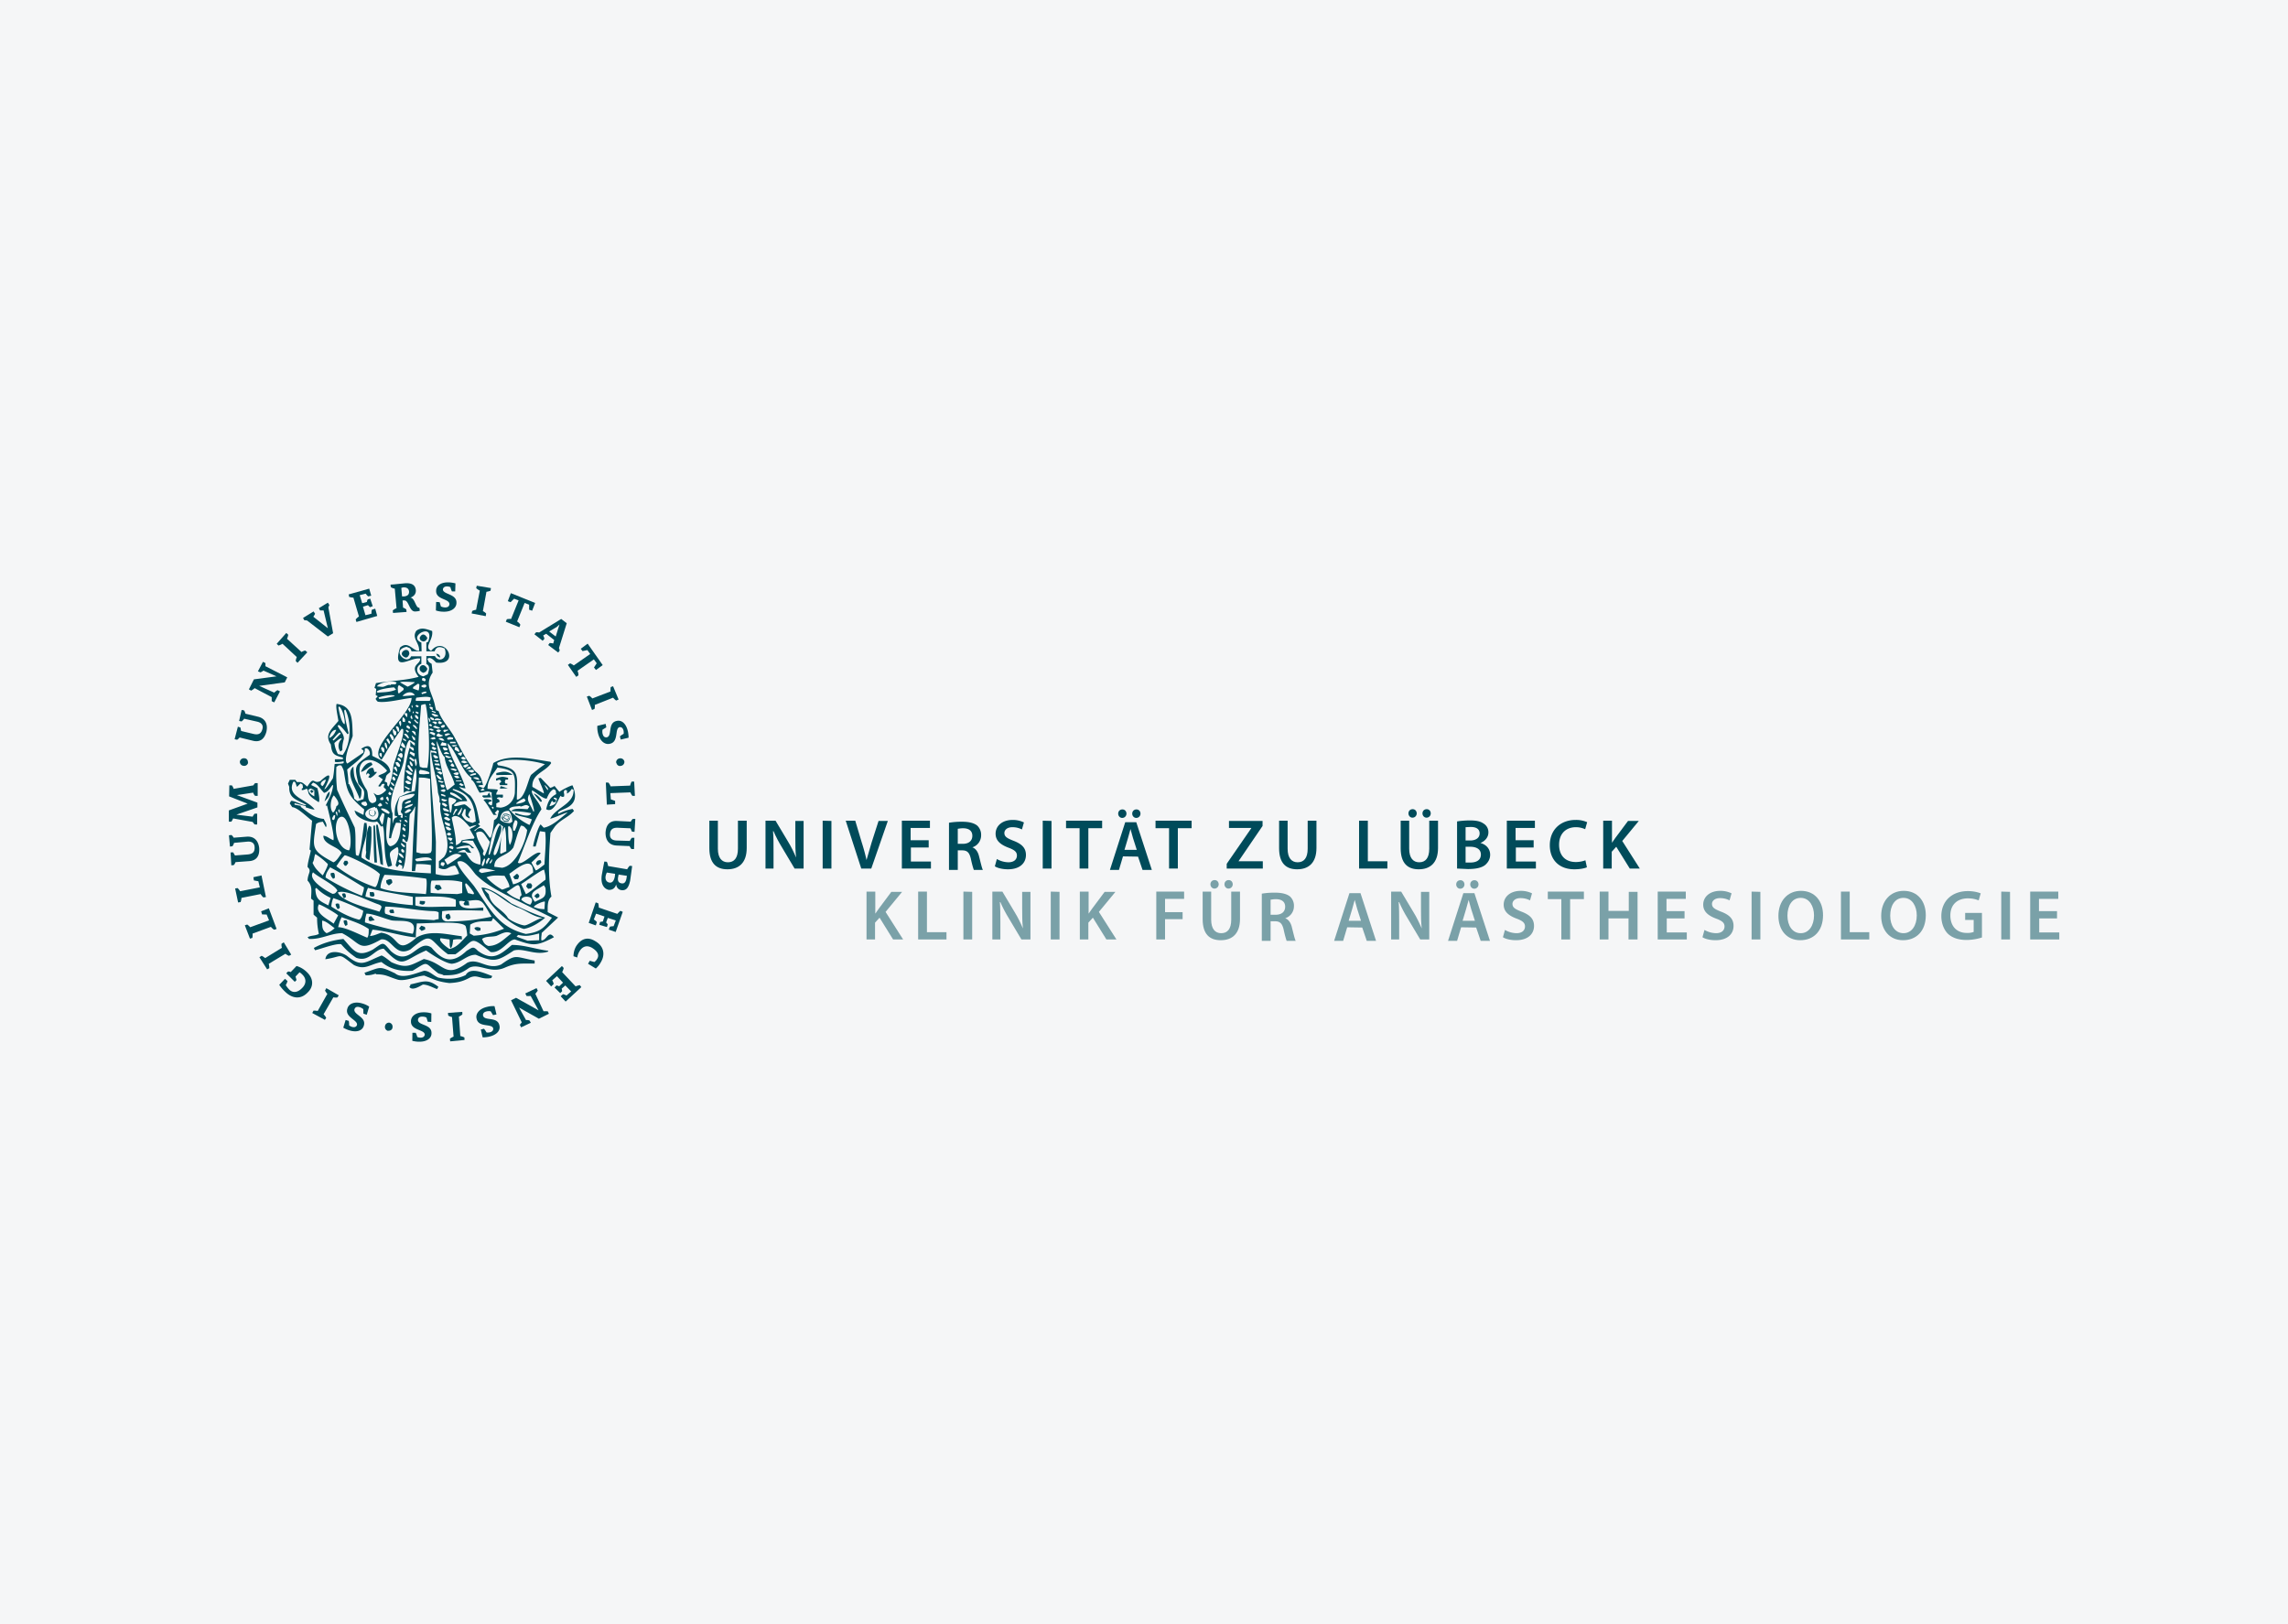 <?xml version="1.0" encoding="UTF-8"?>
<svg xmlns="http://www.w3.org/2000/svg" xmlns:xlink="http://www.w3.org/1999/xlink" width="345" height="245" viewBox="0 0 91.28 64.82">
  <path fill="#f5f6f7" d="M0 0h91.28v64.82H0z"></path>
  <g fill="#004b5a">
    <path id="a" d="M28.3 32.75v1.1c0 .6.28.84.72.84.46 0 .77-.26.77-.85v-1.09h-.35v1.12c0 .37-.15.54-.4.54-.24 0-.4-.17-.4-.54v-1.12z"></path>
    <path id="f" d="M30.86 34.66v-.68c0-.31 0-.57-.02-.81h.02c.09.21.21.44.34.65l.5.84h.36v-1.9h-.33v.66c0 .3 0 .54.03.8-.09-.21-.2-.44-.33-.65l-.49-.82h-.4v1.91z"></path>
    <path id="b" d="M32.82 32.75v1.91h.35v-1.9z"></path>
    <path d="m34.76 34.66.66-1.9h-.37l-.28.87-.2.69a7.69 7.69 0 0 0-.19-.7l-.26-.87h-.38l.62 1.91z"></path>
    <path id="c" d="M37.05 33.53h-.72v-.49h.77v-.29h-1.12v1.91h1.16v-.28h-.8v-.56h.71z"></path>
    <path id="g" d="M144.834 123.748a11.339 11.339 0 0 0-1.967.15v7.106h1.324v-2.947h.643c.756 0 1.095.3 1.322 1.246.19.907.378 1.512.453 1.7h1.362c-.151-.264-.34-1.134-.567-2.003-.15-.68-.492-1.21-1.021-1.398a1.89 1.89 0 0 0 1.322-1.813 1.89 1.89 0 0 0-.603-1.475c-.492-.377-1.21-.566-2.268-.566zm.15.982c.87 0 1.399.377 1.399 1.133s-.529 1.211-1.436 1.211h-.756v-2.27c.114 0 .378-.074.793-.074z" transform="translate(0 -.001) scale(.265)"></path>
    <path id="h" d="M39.69 34.57c.1.07.31.12.52.12.49 0 .72-.26.72-.57 0-.28-.16-.44-.5-.57-.25-.1-.36-.16-.36-.31 0-.11.1-.23.32-.23.18 0 .3.05.38.09l.08-.28a1 1 0 0 0-.45-.1c-.42 0-.68.24-.68.55 0 .28.2.44.52.56.24.09.33.17.33.31 0 .16-.12.27-.34.27a.96.96 0 0 1-.46-.13z"></path>
    <path id="d" d="M43.07 34.66h.35v-1.61h.55v-.3h-1.44v.3h.54z"></path>
    <path id="i" d="m169.4 123.822-2.304 7.182h1.36l.605-2.041 2.267.037.68 2.004h1.398l-2.342-7.182H169.4zm.795 1.022.377 1.36.567 1.776h-1.852l.53-1.777.378-1.36z" transform="translate(0 -.001) scale(.265)"></path>
    <path id="e" d="M44.77 32.64c.1 0 .17-.08.17-.17 0-.1-.07-.17-.16-.17-.1 0-.17.07-.17.17 0 .09.07.17.16.17z"></path>
    <path d="M48.94 34.66h1.44v-.29h-.97l.96-1.41v-.2h-1.34v.28h.89v.01l-.98 1.42z"></path>
    <path id="j" d="M54.22 34.66h1.13v-.29h-.78v-1.62h-.35z"></path>
    <path d="M58.64 32.74c-.2 0-.4.02-.51.04v1.88l.43.02c.35 0 .57-.06.7-.17.11-.1.19-.23.19-.4 0-.26-.19-.42-.39-.47.2-.08.32-.24.32-.42a.4.4 0 0 0-.2-.36c-.13-.09-.29-.12-.54-.12zm.03.26c.22 0 .36.08.36.26 0 .16-.13.28-.38.28h-.18v-.53l.2-.01zm-.2.79h.18c.24 0 .43.09.43.31 0 .24-.2.32-.42.32h-.19v-.63zm4.78.54c-.1.04-.24.07-.38.07-.42 0-.67-.26-.67-.69 0-.45.28-.7.67-.7.16 0 .28.04.37.08l.08-.28a1.08 1.08 0 0 0-.46-.09c-.59 0-1.03.38-1.03 1.01 0 .58.37.96.98.96.23 0 .41-.04.5-.08z"></path>
    <path id="k" d="M63.96 34.66h.34v-.67l.18-.2.54.87h.4l-.7-1.1.66-.8h-.43l-.5.67-.14.2v-.88h-.35z"></path>
    <use xlink:href="#a" transform="translate(22.73)"></use>
    <use xlink:href="#a" transform="translate(27.58)"></use>
    <use xlink:href="#b" transform="translate(8.78)"></use>
    <use xlink:href="#c" transform="translate(24.135)"></use>
    <use xlink:href="#d" transform="translate(3.57)"></use>
    <use xlink:href="#e" transform="translate(.56)"></use>
    <use xlink:href="#e" transform="translate(11.58 -.01)"></use>
    <use xlink:href="#e" transform="translate(12.14 -.01)"></use>
    <g opacity=".5">
      <path d="M46.13 37.49h.35v-.81h.7v-.28h-.7v-.53h.76v-.29h-1.11zm17.69-1.91v1.91h.35v-.84h.8v.84h.36v-1.9h-.35v.76h-.81v-.77z"></path>
      <path id="l" d="M71.85 35.55c-.54 0-.9.41-.9 1 0 .56.33.97.87.97.53 0 .91-.36.91-1 0-.55-.32-.97-.88-.97zm-.01.28c.35 0 .53.34.53.7 0 .4-.2.71-.53.71s-.53-.3-.53-.7c0-.39.18-.71.53-.71z"></path>
      <path d="M79.07 36.43h-.67v.28h.34v.48a.73.73 0 0 1-.27.04c-.4 0-.66-.26-.66-.7 0-.44.29-.68.7-.68.2 0 .32.04.43.08l.08-.28c-.1-.04-.28-.09-.51-.09-.63 0-1.06.39-1.06 1 0 .28.1.54.26.7.18.17.43.25.75.25.25 0 .5-.06.61-.1z"></path>
      <use xlink:href="#a" transform="translate(19.68 2.83)"></use>
      <use xlink:href="#f" transform="translate(9.05 2.83)"></use>
      <use xlink:href="#f" transform="translate(24.96 2.83)"></use>
      <use xlink:href="#b" transform="translate(5.615 2.83)"></use>
      <use xlink:href="#b" transform="translate(9.1 2.83)"></use>
      <use xlink:href="#b" transform="translate(37.06 2.83)"></use>
      <use xlink:href="#b" transform="translate(47.02 2.83)"></use>
      <use xlink:href="#c" transform="translate(30.155 2.83)"></use>
      <use xlink:href="#c" transform="translate(45.015 2.83)"></use>
      <use xlink:href="#g" transform="translate(12.48 2.83)"></use>
      <use xlink:href="#h" transform="translate(20.27 2.83)"></use>
      <use xlink:href="#d" transform="translate(19.22 2.83)"></use>
      <use xlink:href="#i" transform="translate(8.945 2.83)"></use>
      <use xlink:href="#i" transform="translate(13.49 2.83)"></use>
      <use xlink:href="#j" transform="translate(-17.59 2.83)"></use>
      <use xlink:href="#j" transform="translate(19.225 2.83)"></use>
      <use xlink:href="#k" transform="translate(-29.39 2.83)"></use>
      <use xlink:href="#k" transform="translate(-20.88 2.83)"></use>
      <use xlink:href="#h" transform="translate(28.23 2.83)"></use>
      <use xlink:href="#l" transform="translate(4.1)"></use>
      <use xlink:href="#e" transform="translate(3.68 2.82)"></use>
      <use xlink:href="#e" transform="translate(4.24 2.82)"></use>
      <use xlink:href="#e" transform="translate(13.485 2.825)"></use>
      <use xlink:href="#e" transform="translate(14.045 2.825)"></use>
    </g>
    <path id="m" d="M9.9 30.43a.16.16 0 0 1-.19.13.16.16 0 0 1-.14-.17.16.16 0 0 1 .18-.13c.09 0 .15.08.14.17z"></path>
    <path id="n" d="m9.79 28.48.5.12c.3.07.4.3.34.59-.09.35-.3.43-.54.37l-.53-.13a.45.45 0 0 1-.1.09l-.1-.02.13-.5.1.03.03.14.5.12c.18.04.3 0 .35-.2.04-.15-.04-.25-.2-.29l-.53-.12c-.02.04-.07.08-.1.11l-.1-.02.1-.44.1.02a.4.4 0 0 1 .05.13z"></path>
    <path id="o" d="m10.6 26.59.86.44-.1.2-1.02.14.6.27a.82.82 0 0 1 .13-.1l.1.05-.23.44-.1-.05v-.16l-.68-.36a.8.8 0 0 1-.14.1l-.09-.05.2-.4.9-.12-.52-.23a.43.43 0 0 1-.12.07l-.1-.04.2-.38.1.05v.13z"></path>
    <path id="p" d="m11.87 26.45-.07-.07c0-.05.02-.11.04-.16l-.57-.53a.64.64 0 0 1-.16.07l-.07-.07.38-.43.08.07a.69.69 0 0 1-.05.16l.58.53a.4.4 0 0 1 .15-.06l.08.07z"></path>
    <path id="q" d="m14.22 24.82-.03-.1a.66.66 0 0 1 .13-.12l-.22-.75a.94.94 0 0 1-.17-.03l-.02-.1.82-.23.08.28-.12.03a.56.56 0 0 1-.1-.11l-.24.06.1.32.19-.05c0-.04.02-.08.03-.1l.1-.03.1.3-.11.04-.08-.08-.2.06.1.34.24-.06c0-.05 0-.12.02-.16l.13-.04.08.29z"></path>
    <path id="r" d="M17.69 24.41a.94.94 0 0 1-.3-.05l.01-.34.14.01.05.17c.04.02.1.04.17.04.09 0 .16-.03.17-.13 0-.23-.55-.17-.53-.54 0-.2.19-.34.5-.33.08 0 .2.02.27.04l-.01.32h-.13a.75.75 0 0 1-.06-.17.38.38 0 0 0-.13-.03c-.1 0-.16.04-.17.12 0 .21.56.17.54.54 0 .2-.2.36-.52.35z"></path>
    <path id="s" d="M21.11 24.33v-.2l-.18-.07-.3.74c.05.03.1.08.13.13l-.04.1-.54-.22.04-.1a.6.6 0 0 1 .17-.01l.3-.74-.18-.07-.14.14-.11-.04.12-.32.97.39-.12.31z"></path>
    <path id="t" d="M24.17 31.23h.1c.04.04.07.1.09.15l.78-.03a.6.6 0 0 1 .06-.16h.1l.03.57h-.1a.64.64 0 0 1-.08-.14l-.8.03.02.25.17.06v.13l-.33.02z"></path>
    <use xlink:href="#m" transform="rotate(165 17.24 31.4)"></use>
    <use xlink:href="#m" transform="rotate(90 7.34 38.58)"></use>
    <use xlink:href="#n" transform="rotate(169 17.2 31.86)"></use>
    <use xlink:href="#n" transform="rotate(-18 25.18 32.43)"></use>
    <use xlink:href="#o" transform="rotate(-143 18.08 31.98)"></use>
    <use xlink:href="#p" transform="rotate(58 17.12 31.73)"></use>
    <use xlink:href="#p" transform="rotate(-137 17.9 32.12)"></use>
    <use xlink:href="#p" transform="rotate(-103 17.97 32.43)"></use>
    <use xlink:href="#p" transform="rotate(-74 19.47 32.44)"></use>
    <use xlink:href="#q" transform="rotate(125 16.08 32.9)"></use>
    <use xlink:href="#q" transform="rotate(153 16.67 32.67)"></use>
    <use xlink:href="#r" transform="rotate(75 17.61 30.86)"></use>
    <use xlink:href="#r" transform="rotate(165 17.52 32.41)"></use>
    <use xlink:href="#r" transform="rotate(179 17.23 32.4)"></use>
    <use xlink:href="#r" transform="rotate(-165 17.1 32.44)"></use>
    <use xlink:href="#s" transform="rotate(33 18.51 29.85)"></use>
    <use xlink:href="#t" transform="rotate(162 17.14 33.11)"></use>
    <use xlink:href="#t" transform="rotate(171 17.21 32.98)"></use>
    <use xlink:href="#p" transform="rotate(116 17.22 30.73)"></use>
    <path d="M22.84 31.34c-.07 0-.46.2-.52.26-.3-.33-.1-.23-.37-.16l-.38-.4-.09.02c.01.07.26.57.21.6l-.45-.26c-.03-.53.52-.59.75-.95l-.03-.05c-.74-.11-1.61-.34-2.28.05-.03.17-.3 1-.4 1a9.08 9.08 0 0 0-.2-.08c.01-.05.15-.04.19-.04-.07-.29-.1-.39-.31-.55-.37-.44-.59-.92-.85-1.4-.2-.34-.52-.68-.61-1a1.68 1.68 0 0 0-.1-.04 6.3 6.3 0 0 1-.04-.15c-.1-.55-.45-.83-.1-1.35l-.04-.35c-.13-.08-.12-.07-.17-.2.12-.1.25.05.35.15 1 .13.35-1.13-.2-.47-.31-.14.1-.43.04-.79-.24-.08-.43-.16-.63-.01-.2.3.13.47.11.8-.25.02-.43-.42-.76-.13-.32 1.04.41.37.8.44.03.24-.44.24-.06.73-.56.15-1.15.16-1.7.25l-.06.19.07.04-.02.25.08.04c-.05.1-.15.07 0 .22.35.06.96-.11 1.35-.15 0 .67-1.82 2.01-1.2 2.47.1-.14.2-.33.23-.38.05-.09.5-.78.58-.86l.05.02c.07.24-.29 1.12-.38 1.44-.04.28-.06.59-.2.85-.12-.09.04-.15-.16-.2.11-.26-.01-.19.23-.38-.02-.37-.49-.52-.72-.65.01-.43-.17-.46-.44-.28l.09.07v.08l-.64.44c-.2-.13.16-.92.21-1.1-.02-.68 0-1.2-.64-1.28-.05.1.05.52.07.68-.28.34-.57.55-.3.94.04.38.12.43.48.52v.07h-.32v.1c.06.03.26 0 .35-.02v.07c-.07.04-.27.02-.36.04-.02.2-.03.38-.07.57-.05.07-.3.48-.34.43.22-.43.36-.8-.16-.32-.3.14-.23-.24-.52.22-.21-.17-.2-.19-.41-.18l-.07-.09h-.22l-.07.15.05.13c-.02.48.32.51.68.72-.06.07-.47-.18-.61-.16l-.05.1.1.15c.22.02.57.38.79.54l-.1 1.15.05.04c-.03.18-.13.49-.13.66.18.16.01.24 0 .54.2.22.15.4.14.72l.1.08v.56l.14.12c0 .23.02.4.07.65-.15.08-.3.05-.45.13l.06.07c.5.02.86-.23 1.32-.23.77.4.63.77 1.55.25.44-.07.56.72 1.17.4.93-.78.7-.39 1.5.19h.3c.8-.56.52-.81 1.4-.09.42.07.71-.5.97-.5.7.24.83.3 1.56-.09-.23-.3-.28.13-.5.13-.02-.12.01-.2.01-.3l.65-.61v-.01l-.41-.21c0-.23-.02-.48.15-.62-.15-.82-.1-1.72-.04-2.54l.18-.26c.23-.28.52-.35.76-.62l-.06-.08c-.24.05-.37.1-.57.2-.1-.23 1-.14.57-1.14zm-7.61-1.28v.15h-.02c-.09-.07-.07-.09-.06-.16zm.1-.02c-.1-.04-.11-.13-.13-.18 0-.02.02-.03.04-.05.15.03.08.23.08.23zm.07-.4c.04.1.05.12.05.27-.1-.13-.1-.14-.1-.27zm.08-.18.08.15c-.02.1-.02.1-.03.09l-.12-.18zm.11-.18c.05.06.13.1.12.24a.26.26 0 0 0-.06.03l-.11-.21zm.22-.1v.13l-.07.05c-.08-.15-.06-.14-.07-.26.09 0 .06.07.13.09zm.12-.02c-.01.02-.03.05-.05.05l-.09-.2.03-.03c.08.01.1.06.11.18zm.05-.18a.3.3 0 0 1-.06-.17.61.61 0 0 1 .05-.05c.06.04.03.25 0 .22zm4.63 8.4.06-.07c.34.07.48.03.84-.06v.27l-.46.02zm-1.69-2.01c-.14-.19-.67-.75-.67-.98.28-.13.54.28.72.5.43.43.99.7 1.53.98l1.52.75c-.34.46-.52.58-1.04.65-1.1-.27-1.41-.97-2.06-1.9Zm1.63-2.87c.15.08.44.1.67.2-.03.06-.06.17-.1.22a2.4 2.4 0 0 1-.81-.63c.09-.13.3-.1.45-.13v.03c.18-.04.22-.12.36 0l-.07.1c-.2 0-.53-.07-.66.08.28 0 .5.02.8.08-.06.21-.53.02-.64-.01zm.57-.81c.02.06.28.82.15.68-.12-.3-.3-.44-.15-.68zm-.51.39-.02-.02a1 1 0 0 1 .32-.2l.06.08c-.05.1-.27.12-.36.14zm-3.9-3.64c-.02.02-.03.05-.05.05a.94.94 0 0 0-.08-.05c0-.02.01-.04.03-.05zm-.01-.24a.57.57 0 0 0-.05.03l-.07-.05v-.02c.05-.04.03-.04.12.01zm-.51.95.02-.03.1.06c0 .03-.02.05-.05.05a.32.32 0 0 1-.07-.08zm.13.3a.1.1 0 0 0-.04.02l-.16-.17c.06-.07.17.04.2.16zm-.11-.43.03-.08c.04.02.12.04.12.13a.14.14 0 0 0-.04.02zm.34.63v.1h-.01c-.1-.05-.13-.12-.17-.15v.2c.06.02.14 0 .14.14l-.03.02-.14-.12c-.16.55-.25 1.2-.23 1.8.13-.1.13-.08.3-.05.04-.32.07-.66.17-.94.08.27.01.62-.03.92-.26.06-.4.14-.62.23-.12.26-.2.38-.18.75l.1.03v.03c-.13.02-.15.12-.18.24h-.01v-.39c-.25-.62.33-1.51.45-2.1.01-.19.1-.75.23-.83zm-1.03 3.8h.08c.05-.24.1-.4.2-.62l.2.01c-.03.33-.03.84-.42.93-.28-.05-.14-1.08-.1-1.17l.1.06c0 .25-.04.52-.06.8zm.03-1.02-.04.05a.85.85 0 0 1-.3-.18v-.04a.4.4 0 0 1 .34.17zm-.1-.34-.07-.05V32c.01 0 .08.03.1.08a.51.51 0 0 0-.03.01zm-.48.11v.05c.02 0 .03-.02.04-.03.13.16.14.5-.13.5-.5-.12-.33-.45.09-.52zm-.4-.03c-.18-.05-.24-.18.03-.18.04.08.1.14-.03.18zm.5-.04.09-.09c.04.03.06.02.09.1-.04.04-.09.04-.11.05l-.08-.06zm.1-.28.1-.06.03.1a.27.27 0 0 0-.03.04h-.01l-.09-.01zm.08.59.09.04c0 .01-.06.47-.1.43-.14-.3-.13-.18.01-.47zm1.22-.36c0 .1-.22.15-.3.17l-.03-.03c.12-.09.17-.1.33-.14zm-.1-.06-.2.06-.02-.04c.1-.05.13-.1.25-.09zm.04.3a.35.35 0 0 1-.24.13l-.03-.04c.08-.06.15-.17.27-.09zm-.26.24c.02 0 .04.01.09.05h-.02l-.08-.04zm.12.24-.04.02-.09-.06v-.03c.06-.04.08 0 .13.08zm-.08.15a.32.32 0 0 0-.03.03 1.4 1.4 0 0 1-.06-.05v-.04l.1.06zm-.11.06c.16.07.08.17.07.16-.1-.07-.13-.08-.07-.16zm.1.35-.01.04a.92.92 0 0 0-.08-.01l-.03-.07c.04-.03.06-.01.12.04zm-.13-.72h-.02l-.05-.03c0-.05.02-.05.04-.08h-.12c-.09-.32-.04-.43.04-.72.19-.06.37-.13.58-.13l.02.03c-.19.3-.53.04-.5.52-.02.13-.1.16.02.25 0 .05.02.09-.01.16zm-.05.08.01.05a.24.24 0 0 0-.03.04.87.87 0 0 1-.05-.08zm.15 1.03v.05l-.03.01a.27.27 0 0 1-.12-.12v-.05c.07.02.07.06.15.1zm-.02.2-.01.07h-.04c-.08-.02-.06-.07-.08-.1.05-.07.05-.05.13.03zm-.03.3c-.1-.05-.2-.12-.2-.21.07 0 .21.09.2.21zm-.07.18h-.08l-.06-.06a.24.24 0 0 1 .06-.07c.05.04.07.04.08.13zm-2.1-.5h-.03c-.45-.08-.63-.94-.4-1.27.38-.38.6.94.43 1.27zm-.4-1.5a3.15 3.15 0 0 0-.04-.09.54.54 0 0 1 .05-.05c0 .01.04.19 0 .14zm-.09.12-.05-.13.04-.04c.04.04.04.2.01.17zm1.72 2.33c-.03.1-.1.52-.2.52a5.36 5.36 0 0 1-1.54-.83c.1-.16.2-.3.33-.44.13 0 1.21.52 1.4.75zm-1.99-.27c.44.23.89.53 1.35.8 0 .1-.04.21-.08.33h-.02a8.77 8.77 0 0 1-1.43-.72c0-.17.11-.3.18-.41zm-.3.32c-.2-.19-.3-.27-.4-.5.08-.12.05-.22.11-.35a3 3 0 0 1 .5.4c0 .1-.2.45-.2.45zm.6.69c.3-.16 1.23.34 1.63.47.17.07.13.11.04.29h-.01c-.33-.12-1.47-.37-1.65-.76Zm1.02.72c0 .07-.07.36-.17.36-.4-.1-.79-.32-1.1-.52 0-.11.04-.27.08-.34.4.14.77.29 1.19.5zm1.98.92h-.03a16.1 16.1 0 0 1-1.88-.45c0-.13.03-.24.06-.35.27 0 .72.2 1.01.27.37.05 1.07-.1.84.53zm-1.1-.8c-.04-.08-.01-.22 0-.28.64 0 1.3.17 1.97.18.05.01.1.01.16.05v.27c-.06 0-.12.02-.19.04-.63-.05-1.35-.03-1.94-.26zm1.1-.67v.33h-.03a9.32 9.32 0 0 1-1.86-.34c.02-.15.05-.23.1-.35.59.16 1.17.24 1.79.36zm-1.29-.35c0-.18.08-.39.16-.53.53.02 1.1.07 1.65.15.07.03.01.63 0 .62-.59-.06-1.28-.04-1.81-.24zm3 .46c.01.08.01.18 0 .28h-.38c-.35 0-.93.05-1.23-.05v-.34c.43 0 1.23-.07 1.6.11zm1.43.68a7.8 7.8 0 0 1-1.82.19c-.22-.07-.15-.22-.15-.41.53-.06 1.1-.03 1.64-.02v-.12c-.28 0-.96.16-.96-.25.06-.04.14-.01.23 0l-.06.1.05.06h.18l-.02-.16-.09-.01c.67-.1.59-.05 1 .62zm-.73-.89-.21-.05c-.06-.15-.16-.38-.08-.39.03 0 .29.3.32.4 0 .02-.02.03-.03.04zm-1.66-.55c.4 0 .8-.05 1.22.06v.44l-.2.04c-.36-.02-.72-.01-1.06-.05 0-.16-.01-.4.04-.49zm.5-2.49v-.02c.1-.05.1-.04.24.06v.02l-.05.04a.34.34 0 0 1-.2-.1zm.03.15.2.07v.1l-.05-.01c-.1-.02-.18-.09-.15-.16Zm-.04-.34c.09 0 .12-.02.22.06l-.06.05a.38.38 0 0 1-.16-.1zm0-.11-.05-.09c.08-.03.15.02.25.08v.05h-.03l-.18-.04Zm-.07-.24v-.07c.08-.01.13.03.21.1l-.07.06zm-.02-.17v-.07l.23.06a.2.2 0 0 1-.14.05l-.1-.04zm-.02-.2c-.04-.11.12-.02.17 0 0 0 0 .07-.02.05zm-.03-.2c.05-.01.13-.08.2-.02v.04l-.04.04c-.07 0-.13-.02-.16-.06zm0-.23.14.01.03.07-.04.04-.1-.02a2.36 2.36 0 0 0-.03-.1zm-.08-.12v-.05l.21.05c-.03.03-.04.05-.07.05zm-.08-.24.03-.04.19.16a.17.17 0 0 0-.04.04h-.02c-.11-.04-.11-.1-.16-.16zm.17-.04-.15-.1.13-.03.08.06c0 .05-.04.07-.06.07zm-.2-.23c0-.05.02-.04.03-.07l.2.1c-.04.03-.09.02-.13.03zm-.03-.15-.01-.06h.18a.5.5 0 0 1 .03.08h-.03zm-.06-.18c.08-.02.13-.04.22.02a.12.12 0 0 1-.08.04zm-.01-.2c.06-.05.13.01.21.07a.27.27 0 0 0-.04.04h-.1a3.85 3.85 0 0 1-.07-.1zm.13-.58c.09.12.2.56.33.64.03.38.3.7.4 1.1-.08.05-.25.21-.3.22-.1-.1-.4-1.73-.43-1.96zm.79 2.35c0 .1-.1.14-.17.2 0 .1-.01.2-.04.3l-.02.01h-.02c0-.15-.1-.52-.03-.61.1.01.17.03.28.1zm-.24-.23v-.07c.19.02.31.13.48.28l-.03.03zm.05 1.4-.07.05c-.13-.02-.12-.06-.17-.15.1 0 .12 0 .24.1zm-.09.13.08.06-.03.06h-.1l-.05-.07zm.13.24c0 .02-.05.1-.06.1-.08-.04-.1-.08-.14-.13.08 0 .1-.02.2.03zm.03.19v.02h-.03l-.12-.03c.05-.04.09-.05.15 0zm.01.16c0 .03-.02.09-.04.08l-.13-.05v-.05c.03-.04.12-.05.17.02zm-.16.13c.02 0 .04 0 .09.03v.02a.1.1 0 0 1-.06.02h-.03zm.48.2a8.9 8.9 0 0 1-.56.37 9.04 9.04 0 0 1-.12-.2c.2-.12.44-.35.68-.17zm-.68.29.01.06-.06.08-.1-.05c.01-.13.03-.12.15-.1zm.42.11c.08.1.11.17.17.33a1.72 1.72 0 0 1-.94.01l.01-1.28c-.02-.5-.32-3.52-.2-3.67.04.07.2 0 .23.1l-.02.04c-.1-.05-.12-.04-.2-.04.04.53.23 1 .27 1.57.02.15.09.2.06.4l.05.06c-.14.52.56 1.58.13 2.14l-.2.17v.27c.35.13.3-.05.64-.1zm-.84-5.4-.08.02-.12-.05c.02-.03.1-.07.2.03zm-.11-.15c-.02-.01-.09-.04-.09-.06.06-.05.05-.06.13.02zm-1.03 2.2c.05-.07.16-.02.23.05a.24.24 0 0 0-.03.05h-.1l-.1-.08zm.2.27v.01a.3.3 0 0 0-.06.05l-.16-.1v-.05l.21.1zm.01-.3c-.12-.06-.19-.12-.12-.21.03.01.25.13.12.21zm-.2-.39c.06-.07.18.03.27.1l-.01.05h-.05c-.12-.02-.16-.1-.21-.15zm.13-.24c.05.06.27.34.1.25-.03-.03-.25-.25-.1-.25zm.1.04c-.07-.1-.07-.12-.06-.2.05.03.12.1.12.2zm-.09-.31a.38.38 0 0 1 .05-.05l.16.11c0 .02-.02.07-.04.07zm.02-.2a.31.31 0 0 1 .04-.07l.17.08c0 .02-.02.13-.03.12zm.25.22c.04.09.06.22 0 .29h-.01c0-.03-.08-.29 0-.29zm.17.44c.12.02.23.03.37.1v.06l-.22.02-.17-.01c-.05-.1-.02-.1.02-.17zm.4.36c.01.94.1 1.9.06 2.87l-.04.08c-.12.05-.27.02-.38.03l-.19-.05.1-2.98c.16 0 .25 0 .44.05zm.2-1.82-.01.08h-.05l-.17-.09.05-.04c.1 0 .15.04.17.05zm.02.22c-.02.02-.1.03-.13.03-.02-.02-.08-.03-.09-.04a.54.54 0 0 1 .18-.06zm-.17.17a.3.3 0 0 1 .05-.03l.1.1a.72.72 0 0 0-.03.04c-.07-.01-.14-.05-.12-.11zm.2.21c0 .04-.07.07-.09.07l-.1-.07a.48.48 0 0 1 .05-.07zm-.8 4.5c-.04-.04-.04-.04-.04-.08.13-.04.62-.15.66.05-.2 0-.44.04-.61.04zm-.2-5.01c.03 0 .1.07.15.1v.1l-.03-.01c-.05 0-.11-.18-.11-.2zm.02-.16c.04-.05.06-.02.14.02l.02.13-.01.01zm.2-.1h-.03l-.13-.13c0-.08.16.01.17.13zm-.14-.63h-.03a.1.1 0 0 1 .03-.07c.03 0 .03.03 0 .07zm.03.28.03-.03c.04.04.07.08.14.12l-.02.04h-.02a.45.45 0 0 1-.13-.13zm.03-.2h.07c.04.05.11.1.05.16-.1-.05-.1-.08-.12-.15zm.25-.4c.06-.02.09-.04.18-.04.12.53.2 1.87.07 2.54h-.18a2.55 2.55 0 0 0-.12-.04c-.13-.73 0-1.73.05-2.46zm.31.5c.03.04.1.14.03.18-.02-.08-.06-.13-.03-.18zm.07-.03.13.06v.07h-.04c-.05-.01-.14-.07-.09-.13zm.25.24-.05.06-.14-.1c.05-.02.17-.03.2.04zm.14.19-.09.04c-.13-.04-.3-.05-.12-.12l.2.08zm.02.12c-.03.03-.06.06-.08.06-.08-.01-.09-.04-.11-.08.08-.02.11-.06.2.02zm.07.18v.03l-.12.04c-.17-.03-.15-.07-.05-.15.05.03.07.06.17.08zm.07.2c.02.02-.05.02-.07.02-.08-.01-.16-.09-.18-.05.07-.1.19-.06.25.04zm.08.13a.6.6 0 0 0 0 .09h-.06c-.1-.01-.13.01-.18-.03l.07-.12c.05.04.11.02.17.06zm.05.21v.03c-.04.05-.1.04-.15.03l-.05-.11c.06-.02.13 0 .2.05zm.08.21h-.21l-.03-.03c.1-.07.12-.07.24.03zm.07.13c-.03.03-.12.03-.14.03l-.1-.05v-.06zm.04.17-.03.04h-.03a2.4 2.4 0 0 1-.1-.07c.03-.05.11-.07.16.03zm.08.19-.03.02c-.08 0-.1-.03-.13-.06.02-.03.05-.08.08-.08.02.02.06.05.08.12zm.1.14a.18.18 0 0 0-.04.05h-.02a3.67 3.67 0 0 0-.2-.07c.06-.06.17-.03.26.02zm.07.12v.03c-.01.03-.04.06-.07.06-.08-.02-.12-.02-.14-.07.07-.02.12-.06.21-.02zm.03.2a.9.9 0 0 0-.1.02c-.05-.03-.12-.06-.1-.1.11 0 .12-.03.2.07zm.07.1.01.04h-.22v-.03h.21zm.1.18c0 .02 0 .02-.08.05l-.11-.07a.5.5 0 0 1 .07-.05zm.49 1.46c-.05.02-.09.03-.13.06-.25-.07-.3-.09-.44-.32l.1-.23h.06c0 .22-.07.27.16.37 0-.07-.04-.1-.06-.12.01-.1.07-.17.12-.24-.11-.08-.15-.14-.26-.2-.11 0-.35.1-.42.06v-.05c.17-.15.3-.13.52-.14-.1-.28-.36-.33-.58-.45l.01-.04c.67.18.85.56.91 1.3zm-.8-.5c.01 0 .03 0 .06.03a.77.77 0 0 0-.14.21h-.04c.03-.1.07-.17.11-.24zm.23-.05h.01c0 .1-.05.25-.14.3a.48.48 0 0 1-.04-.03Zm.6.69c-.1.09-.2.12-.28.17l.19.33a.24.24 0 0 0-.03.05c-.22 0-.32.04-.48.06 0 .08-.16.18-.23.2 0-.4-.1-.74-.17-1.1.22-.23.56.2.72.37.1-.04.17-.06.29-.08zm.14 1.58h-.03c-.33-.07-.38-.21-.56-.48l-.3-.01V34c.45-.21.17.05.53.03l-.14-.2-.43.04-.04-.03c.21-.07.29-.1.54-.1l.1.11h.09c-.22-.2-.23-.2-.48-.24v-.03c.08-.06.3-.03.43-.03.18.36.35.5.29.95zm1.58 1.4h-.01a1.45 1.45 0 0 1-.52-.3c.53-.34.48-.44.6.12-.07.06-.07.08-.07.18zm.42.2h-.02a.98.98 0 0 1-.34-.19c0-.2.63-.18.36.19zm-1.13-.6a2.42 2.42 0 0 1-.62-.49c.24-.1.46-.07.72-.06.03.06.22.35.19.45-.09.02-.24.1-.3.1zm-.82-.66c-.03-.03-.1-.04-.1-.08.02-.2.45-.05.66-.02zm.41-.56h.01c.02.08-.02.11-.07.19l-.03-.05.1-.14zm-.2.21c-.08-.1.02-.19.06-.26l.06.03zm-.15.07h-.01l-.04-.02c0-.1.06-.2.1-.29 0 .02.01.02.03.03 0 .1-.03.19-.08.28zm-.28-1.33c.3-.14.32.07.55.36 0 .1-.2.58-.21.57-.1-.07-.06-.12-.03-.2-.1-.2-.3-.5-.3-.73zm.9-.37.18.12s-.18 1.24-.36 1.14c-.12-.12.46-1.05.24-1.2-.17.15-.28.9-.42 1.19-.05 0-.03-.02-.04-.03.06-.3.15-1.04.4-1.22zm.25.14c.07.3.05.67.06.97l-.21.1-.04-.03c.03-.29.01-.82.19-1.04zm-.18-.28c0-.24.11-.37.34-.36.1.13.12.23.14.43l-.1.06c-.2-.02-.25-.03-.38-.13zm.34.24c.2.11.17.55.04.76-.08-.19-.06-.54-.07-.72Zm.24-.23c.21 0 .04.31 0 .42h-.04l-.03-.01c-.02-.21 0-.24.07-.4zm.49.39c-.05.48-.46 1.43-1 1.51l-.31-.04c0-.47.49-.38.76-.77.1-.3.17-.6.3-.87.12 0 .15.06.25.17zm.24 1.7c-.24.17-.52.42-.8.47l-.15-.42c.23-.15.95-.8.95-.05zm.44-.11c.02.12.07.24.05.4-.16.1-.66.54-.78.57l-.19-.4c.13-.07.86-.61.92-.57zm-.37 1.28c-.3-.38.02-.44.35-.66.02 0 .04.05.07.1.05.41-.11.4-.42.56zm.4-.01-.02.3h-.02c-.16 0-.26-.03-.4-.08-.02-.07.37-.24.43-.22zm-2.51 1.49c.17-.12.35-.07.57-.12.2-.08.39-.22.6-.1-.32.24-.53.5-.92.5-.16-.06-.19-.15-.25-.28zm-.49-.22.02-.35c.25-.16.54-.13.85-.14l.06-.12c.02 0 .37.36.44.42a3.8 3.8 0 0 1-1.21.28zm-3.98.1.1-.25c.58.05 1.13.25 1.73.31 0-.19.02-.38.04-.56.4.01 1.84-.13 1.95.12.03.1.05.23.06.36-.24.24-.4.48-.71.54-.08-.05-.47-.33-.35-.43l.35.05c.03.12-.02.24.05.35.08-.07.08-.24.1-.34a1 1 0 0 1 .35-.01l-.01-.13c-.61-.07-1.25-.26-1.8.05-.87.76-.63-.08-1.41-.19-.15.05-.31.13-.45.13zM13.49 37c.04-.16.07-.26.14-.4.34.13.74.24 1.08.47 0 .09.01.28-.06.35-.32-.13-.87-.42-1.16-.42Zm-.64-.26c.14 0 .36.2.5.3a.92.92 0 0 1-.32.2c-.2-.13-.17-.28-.18-.5zm-.13-.65c.07 0 .67.34.77.44l-.18.33c-.25-.2-.77-.41-.59-.77zm-.14-.63c.02 0 .03-.02.04-.03.18.18.32.28.57.4l-.09.3c-.38-.19-.5-.25-.52-.67zm-.09-.65c.21.2.87.5.97.73-.08.1-.08.12-.19.13-.23-.1-1.01-.56-.78-.86zm.05-3.27v.24c-.12-.06-.23-.15-.23-.27.11-.06.07-.06.23.03zm.33-.17c-.2-.09.07-.28.13-.25a.65.65 0 0 1-.13.25zm.42-.03c-.03.3-.16.52-.3.81h.06c.02.12.32 1.22.25 1.38-.17-.07-.26-.17-.4-.18 0 .37.6.42.73.69-.09.12-.2.33-.33.37-.91-.49-.83-.58-.69-1.53.1-.07.14-.07.27-.09a16.74 16.74 0 0 0 .12.22c.08-.09-.06-.26-.08-.33-.4-.04-.61-.25-.92-.48v-.04l-.25-.05v-.06l.45.12v.05c.06.01.28.1.35.08-.32-.42-1.13-.5-.85-1.1.1-.05.1.12.15.2l.14-.14.08.05.02.13a.42.42 0 0 0-.05.03v.06c.2 0 .2-.18.27.13.08.16.24.24.4.35.08-.03-.03-.51-.05-.56l-.24-.12c0-.04.05-.07.07-.1.18.05.28.25.44.41.16-.04.23-.18.33-.31h.03zm.03 1.38h-.02l-.05-.02c0-.08.04-.12.07-.17h.05c0 .06 0 .12-.05.2zm.1-.55c0 .05-.1.3-.15.24-.13-.15-.08-.54.05-.67.07.09.3.34.1.43zm-.15-2.65c.06-.07.21-.26.28-.29l.05.04c-.04.03-.27.28-.3.28a.36.36 0 0 0-.03-.03zm.15-.4c-.07.15-.13.26-.28.33 0-.13.14-.36.28-.32zm.33-.22c-.14-.04-.23-.56-.25-.67l.03-.04c.14.1.25.55.22.7zm-.08 1.23-.19-.04a1.24 1.24 0 0 1-.14-.44s.29-.27.29-.16a.37.37 0 0 0-.05.5l.08-.06c-.01-.18.02-.3.06-.45 0-.22-.19-.35-.25-.52l.04-.03c.12.04.34.37.36.37a.24.24 0 0 1 .04-.04c-.09-.33-.14-.6-.18-.9l.03-.04h.02c.24.48.24 1.35-.11 1.81zm.86 2.17-.03.22-.36-.18.05.13c.11.2.62.4.85.31.06.05.1.13.17.21l.05-.04c.12.16.01 1.19.22 1.64.05 0 .11-.03.16-.05-.11-.54-.18-.5.21-.74.12.1-.03.56-.07.74.02.01.03.01.04.05h.04l.07-.1.12.06v.14c.13-.08.17-.93.15-1.05l-.15-.07.01-.1c.06 0 .09.06.14.13l.05-.02c.11-.32.05-.76.1-1.09.1-.1.15-.18.2-.3h.02c-.08.84-.1 1.71-.14 2.57h.13l.04-.28c.2 0 .38 0 .59.04v.33h-.03c-.9-.05-1.98-.1-2.74-.63 0-.46.3-.87.2-1.38h-.09c-.04.25-.13 1.13-.23 1.31-.04 0-.07-.02-.1-.03-.04-.38.01-.76-.05-1.1-.24-.5-.49-1.02-.7-1.5a5.68 5.68 0 0 1-.03-.92c.08-.04.09-.08.2-.05.03.06.07.12.1.23.12.8.16.98.81 1.52zm.22-2.18c-.62.44-.62.42-.45 1.16.22.25.27.24.2.61l-.24.08-.13-.1c-.02-.23-.12-.4-.2-.58h-.03c0-.22-.03-.4-.05-.58.2-.2.76-.53.7-.83.1-.08.24.1.2.24zm.65 1.42c-.09.09-.24.22-.38.18l-.12-.08c.08.15.23.36-.05.41-.22-.06-.14-.38-.22-.53-.73-1.1.07-1.62.81-.77-.06.12-.32.16-.35.22l.18.13c0 .02-.16.24-.18.27.16.08.07-.14.26-.08-.11.21.05.12.05.25zm.08.43a3.17 3.17 0 0 0-.08-.12c.08-.19.15.14.08.12zm.04-.37c.03.01.06.01.1.08l-.04.05h-.03l-.06-.05zm.05-.2c.03.01.15.08.1.16-.08-.06-.13-.08-.1-.16zm.02-.19c.06.02.1.05.15.13l-.04.03c-.05-.05-.13-.1-.1-.16zm.1-.22c.04.02.06.02.09.12l-.05.05-.08-.07c0-.08 0-.06.04-.1zm.02-.17.15.1s0 .06-.02.05a6.76 6.76 0 0 1-.16-.08v-.04a.4.4 0 0 1 .03-.03zm.13-.02-.13-.15c.11-.2.16.18.13.15zm-.07-.38.1-.01c.01.02.16.14.05.2-.13-.07-.11-.1-.15-.2zm.08-.1c0-.04.02-.06.03-.09.04 0 .16.1.1.17l-.13-.09zm.16-.07-.14-.1c.19-.26.25.07.14.1zm-.03-.4a.6.6 0 0 1 .07.01c.01.03 0 .16-.03.13l-.07-.1zm.07-.23c.04.05.12.12.12.22h-.03c-.07 0-.12-.07-.15-.1l.05-.12zm.05-.15.1.06v.05h-.02c-.1-.06-.1-.06-.11-.08l.02-.03zm-.01-.85.07.08v.11h-.05c-.08 0-.05-.12-.05-.16a.25.25 0 0 1 .03-.03zm.15 0c-.07-.06-.08-.08-.1-.14l.03-.03.08.02c0 .03 0 .16-.01.15zm.04.2c.03-.09.04-.07.12 0l-.03.06-.1-.07zm.07-.4-.07-.11c.07-.18.13.08.07.11zm.1.27c-.03.02-.03.02-.03 0-.06-.07-.05-.06-.02-.14.02 0 .06.08.05.14zm-.01-.56.03.1-.02.01c-.05-.05-.03-.08-.01-.11Zm-.38-.36c.1-.13.36-.23.49-.03-.44.04-.44.04-.5.03zm-.96.07c.08-.05.6-.16.65-.06-.22.05-.42.1-.62.11zm-.07-.24c.07-.1.54-.16.69-.17l.08.09c-.25.11-.5.1-.74.12a.36.36 0 0 1-.03-.04Zm.79-.36-.04.07h-.18l-.01.03c-.13-.04-.22.07-.34.07l-.21-.02c.06-.15.63-.26.79-.15zm.1.1.18.12v.07l-.18.14-.04-.02c0-.1-.04-.26.04-.31zm.62-.1c-.06.05-.27.17-.28.16l-.3-.17c.05-.05.47-.01.58-.01zm.19.07c0 .05-.01.28-.05.24l-.2-.07v-.06l.2-.14zm.33-.4-.17.08c-.3-.06-.33-.4-.08-.5v-.3h-.41c-.15.38-.83-.24-.18-.38.13.06.14.03.2.18h.4l-.01-.35c-.59-.24.57-.85.27-.03l-.07.03v.35h.33c.07-.21.23-.19.4-.11.15.41-.24.58-.39.3h-.34v.32c.17.07.1.27.05.42zm-.08.41.04.06c-.03.03-.06.06-.08.06-.22-.02-.13-.13.04-.12zm.02.33-.16.05-.03-.05c.02-.01.23-.11.2 0zm-.06-.46a1.63 1.63 0 0 0-.1-.04c-.04-.2.25-.04.1.04zm.24.64c0 .06 0 .08-.04.14h-.55c-.01-.07 0-.08.02-.13.13-.01.45-.07.57 0zm0 .32-.06-.01.02-.06c.03.01.07.08.04.07zm.1.19c-.1-.04-.15-.08-.14-.13.04-.02.07 0 .13.03-.03.05.02.1 0 .1zm.1.1-.02.01a1.9 1.9 0 0 0-.14-.05c0-.02.02-.03.03-.04l.13.05zm.1.11-.01.04-.12.01-.13-.09c0-.08.24.03.26.04zm.1.16v.03h-.23l-.03-.03c.1-.05.12-.06.27 0zm.07.13c-.03.02-.08.06-.1.06l-.08-.05a.65.65 0 0 1 .05-.08zm.1.15c-.03.03-.06.05-.1.05-.05 0-.06-.05-.06-.06.06-.04.07-.07.16-.04zm.15.14-.17.09c-.06-.06-.05-.06-.01-.1h.17v.01zm.08.16c-.07.03-.18.08-.21.08l-.03-.07c.09-.03.13-.06.24 0zm.1.15-.01.06-.2.02-.04-.05c.06-.07.13-.07.24-.03zm.1.22h-.23l.01-.06h.21zm.07.07c-.04.03-.04.03-.16.07a.72.72 0 0 0-.08-.05c.06-.02.13-.02.24-.02zm.02.26a2.86 2.86 0 0 1-.13-.07c0-.35.31.17.13.07zm.17.04c0 .02-.03.14-.05.13-.07-.02-.1-.06-.13-.08.01-.02.12-.07.18-.05zm.13.28h-.1l-.09-.06c.1-.06.08-.08.19 0zm.1.12c-.05 0-.1.02-.14.03a1.67 1.67 0 0 0-.13-.04l.03-.06c.1-.01.11-.02.23.07zm-.12.21-.08-.08c.23-.13.32-.03.08.08zm.24-.03c0 .1-.15.08-.1.07-.01 0-.08.02-.1.01l.11-.1zm.11.2-.08.02-.15-.06c.04-.04.27-.1.23.03zm.1.1-.22.05-.04-.04c.07-.02.16-.08.25-.06v.04zm.12.21a.47.47 0 0 1-.25-.09c.26-.06.25.1.25.1zm-.1.11a.18.18 0 0 1-.03-.03c.1-.03.1-.05.23 0-.05.06-.15.03-.2.03zm.12.4c.16 0 .3-.1.48 0-.03.16.06.32 0 .51-.06 0-.11-.05-.14-.08v-.02c.05-.05.05-.05.14-.06l-.03-.06c-.11-.03-.23-.05-.3 0 .12.12.28.41.4.6h.13l-.08-.08.11-.12.06.04c-.08.2 0 .25-.2.37-.01.11-.08.8-.18.69-.2-.25-.33-.55-.58-.25l-.03-.03.24-.18-.09-.08.07-.05c-.1-.42-.12-.76-.38-1.08-.08-.06-.42-.3-.44-.34.06 0 .16.05.25.05-.17-.63-.62-1.24-.72-1.8.34.26.57 1.13.96 1.38l-.01.07c.16.1.2.33.34.53zm.53.65-.05-.05c.01-.05.02-.04.07-.02v.05c-.02.01 0 .02-.02.02zm-.33-.75-.13.03-.04-.04.1-.06zm.5-.9c.73.1.72.23.7 1a.64.64 0 0 1-.57.6l-.17-.02v-.15l.13-.06c0-.14-.11-.1-.11-.14.11-.13.28.1.24-.15h-.26c0-.14.07-.1.05-.2-.13-.02-.27-.02-.4-.03 0-.37.2-.55.39-.84zm1.35.29c-.12.17-.25.99-.57.99 0-.94.17-1.24-.75-1.37a.24.24 0 0 1-.04-.09c.37-.24 1.5-.1 1.91.05-.2.13-.37.27-.55.42zm.67.6h-.02a.96.96 0 0 1-.12-.2c.03.02.17.13.14.2zm.32.47v-.07l-.09-.05v-.03c.04-.02.07 0 .13.03-.03.22-.1.24-.27.3a.18.18 0 0 0-.03 0c.18-.42.05-.06.26-.18zm.7-.48c.04.58-.7.7-.93 1.16.1 0 .66-.27.69-.24-.27.21-.62.55-.95.6l-.12-.13c-.09.06-.3.75-.3.88h.1l.17-.61.21.03c.05.38-.01.88-.03 1.3-.06.04-.3.25-.35.23l-.17-.31c.12-.11.26-.24.37-.37-.16-.17-.75.54-.91.37.21-.5.6-1.65.94-2.12-.05-.28-.45-.6-.37-.76.15.07.43.34.58.33.07-.16.13-.3.28-.38l.08.05.02.15c-.25.13-.33.3-.4.6.32.2.53-.53.58-.53.04.04.05.05.13.03.04-.14-.06-.17.04-.27l.08.02v.13a.5.5 0 0 0 .19-.19l.06.03zm-1.33.48h.07c-.01-.13-.25-.32-.33-.32zm.05 2.41a1.24 1.24 0 0 1-.04-.08c-.12.02-.13.02-.18.14l.05.07c.05 0 .14-.07.17-.13zm-1.8-3.55v.08l.66-.01c-.26-.18-.4-.13-.66-.07Zm-.01.22v.08c.11-.01.14-.09.21.04l-.08.08.03.06h.29v-.06h-.07c-.05-.08-.02-.1 0-.16h.1v-.07c-.24-.06-.26-.05-.48.03zm.2.3c-.03.03-.04.05-.04.1l.31-.01-.28-.09zm-.49.27-.06.1h-.18l-.02.04.06.05.3-.01-.08-.18zm-2.45-4.95c-.18-.36-.5.04-.16.16.1-.04.12-.05.16-.16zm0-1.23c-.1-.18-.23-.19-.31 0 .04.1.03.1.15.14.1-.02.12-.05.16-.14zm.35.63c.05.09.04.1.16.15a.15.15 0 0 0-.16-.15Zm-1.07.01c0-.37-.56-.02-.15.14.09 0 .12-.07.15-.14zm-1.3 4.71c-.04-.02-.06 0-.09 0l-.05-.16c-.14-.05-.28.12-.28.27l.07-.07.07.06c0 .03-.04.07-.06.1l.08.04a.86.86 0 0 0 .27-.24zm-.63-.01c.12 0 .33-.21.46-.28l-.04-.09c-.2-.02-.35.2-.42.37zm.02.71c-.28-.42-.3-.46-.32-.92-.35.28.13.9.24 1.28v.01c.09-.04.08-.3.08-.37zm.31 1.44c-.13.18-.13.8-.13 1.02h.01c0 .19-.1.25.11.35h.02c.05-.43.1-.9.07-1.32a1.82 1.82 0 0 1-.08-.05zm.17 0c.01.47 0 .97.04 1.47h.1l-.08-1.48zm.11-.03c0 .5.1 1.03.17 1.56.03 0 .05.02.08.04h.02a9.32 9.32 0 0 0-.21-1.61h-.06zm-2.06-.94c.12-.12.22-.22.2-.39-.11.06-.16.26-.2.38zm-.43-.41c-.12-.03-.02-.1-.15 0l.07.08zm1.19 5.17c0 .09.02.12.07.21l.08-.04c0-.2-.03-.21-.15-.17zm3.1.2-.09.11.1.1.14-.06c.01-.04-.01-.1-.01-.1zm2.12.08c0 .07.06.1.13.13l.11-.02v-.1c-.09-.04-.17-.05-.24 0zm2.58-1.22c.03-.1 0-.09-.04-.15-.1.01-.12.1-.16.1l.1.1zm-.32-.35c.06-.13.05-.1-.01-.2h-.13l-.06.12.08.1zm-.52-.37.04-.12c-.1-.16-.09-.07-.24.03l.07.1zm-.58-2.6c-.1.17-.11.15.03.31h.15c.07-.1.1-.15.08-.26-.12-.07-.14-.06-.26-.05zm.25.07a.38.38 0 0 1-.08.21l-.15-.01c-.14-.25.02-.3.23-.2zm-.04.02-.17-.04-.05.1.15.1h.02c.04-.07.05-.09.05-.16zm-.15-.02.14.04c0 .03-.02.07-.05.11h-.01l-.12-.08zm-2.77 2.76-.04.12.12.1c.04 0 .11-.05.16-.06 0-.05-.08-.15-.08-.15zm.53 1.15-.12.04-.02.11.09.09c.18-.03.11-.15.05-.24zm-.96-.5-.2-.01-.01.12.1.03c.1 0 .13-.06.11-.15zm-1.54-.83c0 .1 0 .12.1.2.03 0 .1-.07.14-.1 0-.24-.16-.12-.24-.1zm-.5.47h-.16l.01.15c.03.02.03.02.1.03.13 0 .07-.13.04-.18zm.64.71-.02.06.05.07h.14c0-.09-.01-.1-.04-.15zm-.78.45.18-.04-.14-.16c-.05 0-.06.03-.1.04v.13zm-1.24-.69c-.08-.03-.08-.01-.14 0 0 .09.03.12.08.21.13-.04.08-.09.06-.2zm.12-.4c0 .07.03.1.07.18l.08-.05c0-.14-.04-.18-.15-.13zm-.46-.82c0 .1.02.12.1.22a.81.81 0 0 1 .07-.04c0-.2-.02-.23-.17-.18zm.62-.3c.1-.12.1-.1.04-.2h-.1c-.06.12-.07.09.01.2zm1.1-2.22c.04.02.06.08.03.2a.5.5 0 0 0-.06.03c-.13-.02-.16-.1-.14-.2a.24.24 0 0 1 .11-.04c-.03 0-.07 0-.12.02-.04.12 0 .22.14.24.15-.04.16-.21.04-.25zm-.06 0h.06a.1.1 0 0 0-.06 0zm6.05 4.74c.29-.05.61-.24.85-.45-.49-.16-.91-.36-1.35-.57-.29-.23-.85-.63-1.19-.63.2.64 1.12 1.5 1.69 1.65zm-1.4-1.38c-.06-.07-.16-.15-.17-.2.26 0 .76.41.95.53.13.08.16.1.33.18.35.1.66.4 1.07.43-.18-.01-.6.3-.76.3-.19-.02-.65-.22-.68-.34-.27-.36-.65-.43-.74-.9zm-5.8 1.78c-.42.05-.82.16-1.18.36l.05.09c.23-.05.82-.28 1.04-.24.2.23.34.36.6.54.53.2.73-.36 1.1-.36.8.85.74.47 1.69.07 0 0 .69.5 1.02.53.37-.03.6-.36.96-.36.74.31.85.27 1.52-.17.4-.11.86.22 1.38.04a.65.65 0 0 0-.02-.03c-.48-.06-.98-.24-1.44-.23-.47.4-.77.64-1.32.26l.01-.01h-.03c-.21-.23-.24-.14-.46-.02-.55.52-.94.43-1.4-.12-.55-.4-.86.83-1.63.13-.33-.38-.27-.36-.71-.06-.62.34-.77.04-1.18-.42zm-.72.81c.76-.12.46-.28 1.14.23.45.22.63-.03 1.1-.12.36.3.78.38 1.24.35.66-.4.44-.35 1.02.1.06.03.15.03.22.08.45 0 .64-.03 1.02-.3.4-.2.83.25 1.41 0 .47-.21.69-.16 1.2-.17v-.12c-.8-.14-.72-.28-1.34.16-.55.24-.9-.28-1.35-.07-.9.66-.9.02-1.73-.15-.56.27-.7.39-1.29.13-.11-.08-.31-.25-.4-.27-.67.27-.79.49-1.37.02-.25-.18-.81-.28-.87.13zm1.56.54.05.1a1 1 0 0 0 .4-.07l.01.03c.42 0 .48.1.89.22.32.06.7-.14 1.03-.17.4.15.51.24 1.01.3.31-.02.5-.05.8-.21.33-.16.44.09.87.01a.7.7 0 0 1 .04-.08c-.29-.1-.87-.39-1.06-.04-.34.17-.75.18-1.1.1-.22-.1-.35-.27-.56-.27-.32.09-.87.35-1.16.1-.64-.3-.55-.25-1.22-.02zm1.84.45c0 .03-.02.09-.05.11.11.18.43-.03.54-.09.18 0 .36.1.56.18.02-.01.04-.06.06-.09-.44-.34-.61-.2-1.1-.1zm-4.78-.48.23-.24c.15.04.3.13.42.25.26.25.27.57.03.8-.26.28-.6.27-.9-.02a1.62 1.62 0 0 1-.24-.28l.23-.24.1.09a.62.62 0 0 1-.07.16c.03.05.08.12.14.18.16.16.36.1.51-.06.16-.15.19-.36.02-.53a.56.56 0 0 0-.12-.1l-.16.17.04.14-.07.07-.34-.34.07-.07c.03 0 .07 0 .1.02zm-1.32-7.03h-.1a.29.29 0 0 1-.08-.13l-.65.1.82.3v.19l-.84.29.65.08a.45.45 0 0 1 .08-.12h.1v.43h-.1a.68.68 0 0 1-.08-.1l-.78-.14a.8.8 0 0 1-.07.13h-.1v-.45l.75-.27-.74-.29.01-.44h.1c.03.04.06.09.07.14l.79-.14a.34.34 0 0 1 .07-.09h.1zm2.82-7.52.19 1.03-.21.13-.83-.64-.11-.01-.05-.09.42-.26.06.09a.72.72 0 0 1-.07.12l.58.46-.17-.71h-.14l-.05-.09.36-.22.06.09zm3.65.13-.02-.12c-.15.03-.17-.39-.36-.4.15-.05.23-.16.22-.3-.02-.22-.19-.3-.47-.27l-.4.04-.14.01.01.1c.05.03.1.05.16.06l.07.78a.53.53 0 0 0-.15.09l.01.1.54-.04-.01-.1c-.04-.03-.08-.06-.13-.07l-.02-.29h.06c.2-.02.2.46.45.44.06 0 .13-.01.18-.03zm-.62-.57h-.09l-.03-.34.07-.02c.15-.01.23.05.24.17 0 .1-.04.17-.19.19zm6.48 1.07-.22-.17-.88.54a.64.64 0 0 0-.12-.01l-.07.08.33.26.07-.08a.48.48 0 0 0-.05-.13l.12-.07.32.25-.04.14a.56.56 0 0 0-.14-.02l-.06.08.4.3.06-.08a.58.58 0 0 0-.03-.1zm-.29.06-.05.15-.1.32-.26-.2.3-.18.1-.09zm2.9 9.63-.1-.01a.75.75 0 0 0-.1.14l-.76-.13a.6.6 0 0 0-.05-.17l-.1-.01-.03.15-.07.38c-.06.39.1.56.27.6.13.01.26-.05.3-.22.02.14.1.21.2.23.2.03.3-.09.36-.38l.06-.43zm-.68.31-.01.1c-.03.17-.1.27-.22.25-.1-.02-.17-.1-.15-.25a.54.54 0 0 1 .05-.15zm.47.08-.02.12c-.03.15-.1.2-.2.18-.1-.02-.16-.08-.13-.25l.02-.1zm-2.03 2.82c.2-.32.47-.4.77-.21.35.2.4.54.22.84a.9.9 0 0 1-.2.25l-.31-.19.07-.12.18.05a.34.34 0 0 0 .11-.12c.1-.15.03-.3-.19-.44-.2-.12-.38-.08-.51.13a.64.64 0 0 0-.09.25l-.15-.05a.8.8 0 0 1 .1-.39z"></path>
  </g>
</svg>
